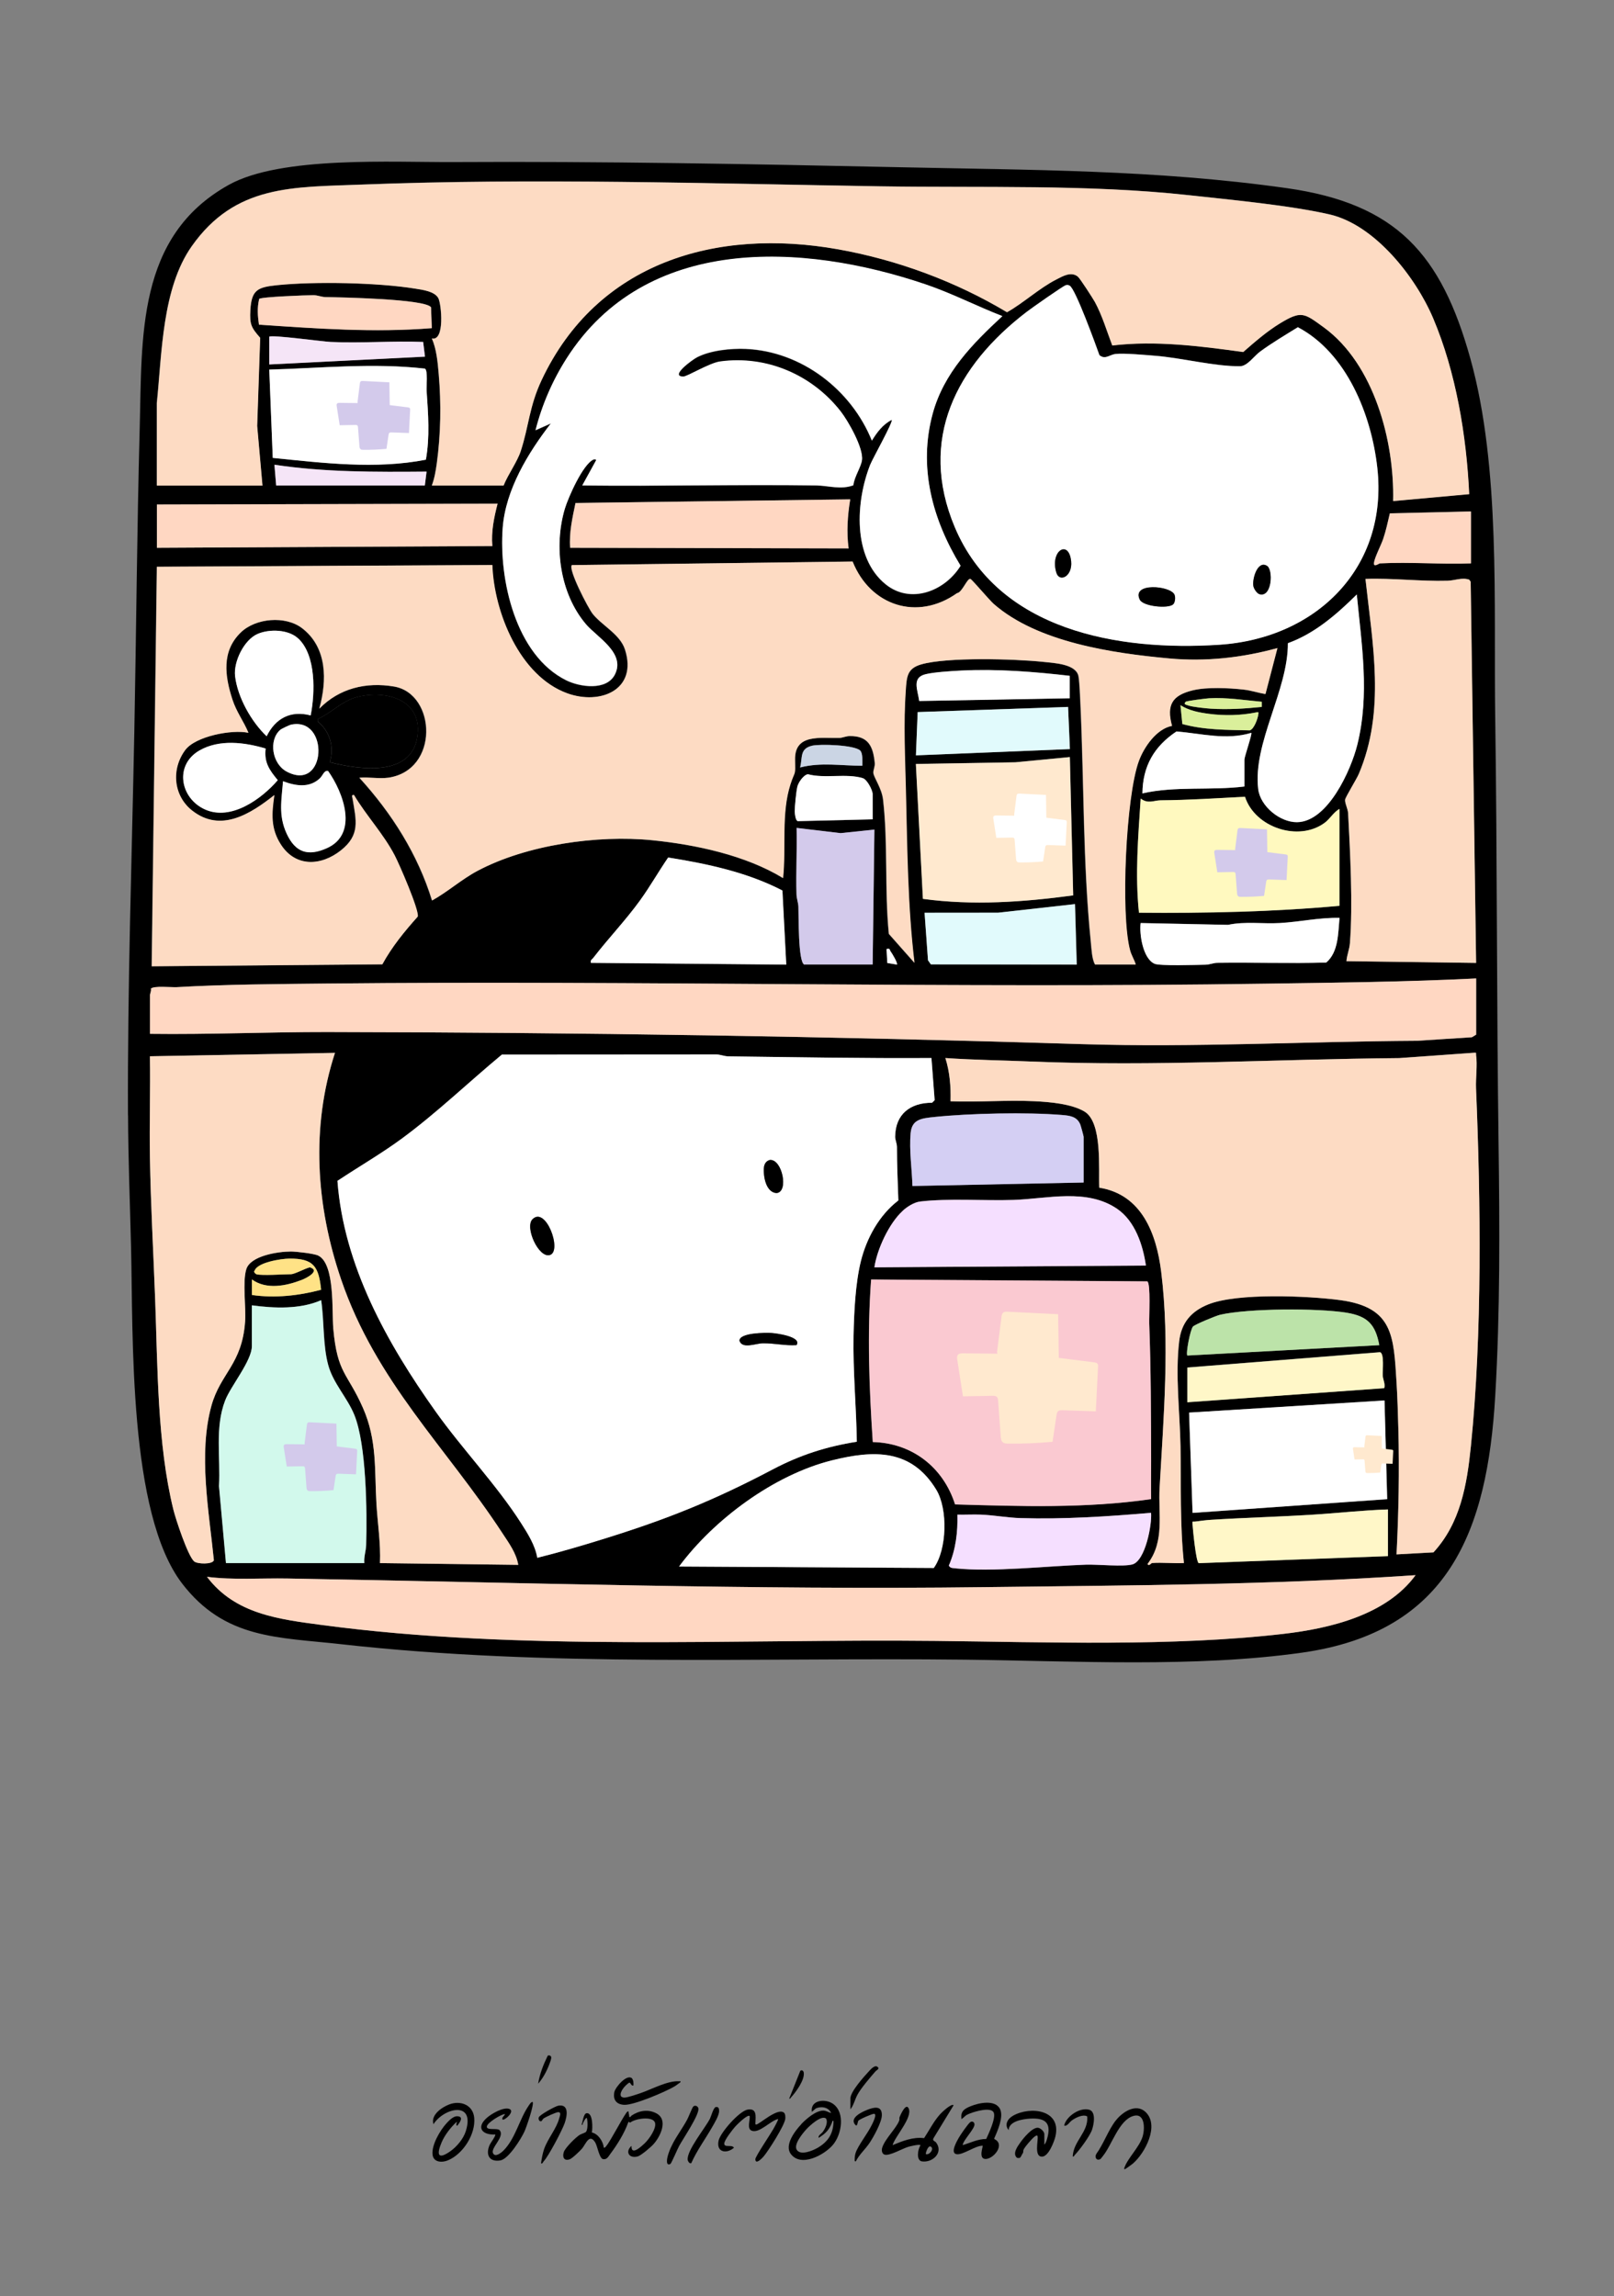 <?xml version="1.0" encoding="UTF-8"?>
<svg id="Layer_1" xmlns="http://www.w3.org/2000/svg" version="1.1" viewBox="0 0 231.67 329.56">
  <rect x="0" y="0" width="231.67" height="329.56" fill="#808080" stroke="none"/>
  <!-- Generator: Adobe Illustrator 29.8.2, SVG Export Plug-In . SVG Version: 2.1.1 Build 3)  -->
  <defs>
    <style>
      .st0 {
        fill: #fddbc3;
      }

      .st1 {
        fill: #daef9b;
      }

      .st2 {
        fill: #f5e5f7;
      }

      .st3 {
        fill: #f5dfff;
      }

      .st4 {
        fill: #d4cff3;
      }

      .st5 {
        fill: #cbd5e4;
      }

      .st6 {
        fill: #e1fafc;
      }

      .st7 {
        fill: #fff;
      }

      .st8 {
        fill: #ffd7c2;
      }

      .st9 {
        fill: #fff9bf;
      }

      .st10 {
        fill: #bce3a9;
      }

      .st11 {
        fill: #ffe9cf;
      }

      .st12 {
        fill: #ffe286;
      }

      .st13 {
        fill: #fff7c8;
      }

      .st14 {
        fill: #fac9d1;
      }

      .st15 {
        fill: #d2f9ec;
      }

      .st16 {
        fill: #d3caeb;
      }
    </style>
  </defs>
  <g>
    <path d="M18.37,160.09c-.08-18.36.55-36.69.91-55.05.28-14.5.38-28.94.77-43.42.36-13.26-.51-27.71,12.81-35.1,7.5-4.16,23.54-3.21,32.23-3.26,21.33-.12,42.69.28,64.01.74,18.85.41,36.82.35,55.57,3,15.78,2.23,22.21,9.46,26.39,24.49,4.35,15.62,3.32,35.22,3.56,51.55.29,20.34.2,40.74.48,61.09.16,12.06.23,24.17-.48,36.24-1.13,19.33-6.63,33.84-27.71,36.82-15.42,2.18-32.79,1.19-48.35,1.01-30-.34-59.74,1.12-89.61-2.22-9.09-1.02-16.66-.71-22.81-8.71-7.73-10.07-7.02-35.57-7.33-48.27-.15-6.26-.41-12.66-.43-18.93ZM21.52,151.6c.07,4.84-.09,9.69,0,14.53.11,6.74.5,13.61.75,20.35.36,9.67.3,20.77,2.61,30.16.34,1.39,2.07,6.64,2.98,7.45.45.4,2.64.46,2.84-.16-.7-7.02-2.26-15.26-.35-22.18,1.3-4.68,4.39-5.92,4.83-12.05.15-2.11-.39-5.71.17-7.53.6-1.97,4.64-2.55,6.41-2.55.75,0,3.33.29,3.91.58,2.45,1.19,1.95,8.05,2.17,10.49.58,6.49,2.02,6.3,4.26,11.38,2.04,4.64,1.65,8.86,1.93,13.71.16,2.84.63,5.7.51,8.56l19.85.25c-.29-1.72-1.35-3.12-2.28-4.55-8.07-12.34-18.15-21.74-23.15-36.42-3.6-10.56-4.36-21.8-.88-32.51l-26.56.49ZM211.88,140.43c-10.05.51-20.09.6-30.16.75-44.76.68-89.85-.47-134.76-.02-7.11.07-14.47.11-21.57.52-.77.04-3.37-.24-3.73.23.1.3-.12.69-.12.88v5.59c8.49.11,16.96-.27,25.45-.26,36.12.06,72.38.62,108.45,1.74,16,.5,31.87-.39,47.9-.48l7.93-.51.62-.37v-8.07ZM55.65,111.63c-1.25.17-2.8-.12-4.09,0,4.65,5.1,8.38,10.98,10.43,17.62,2.27-1.26,4.23-3.04,6.53-4.26,7.04-3.74,17.21-5.18,25.08-4.39,6.25.63,13.39,2.16,18.77,5.43.46-4.37-.29-9.27,1.06-13.46.68-2.12.71-1.02.66-3.54-.08-3.76,3.68-3.05,6.34-3.11.48-.01.97-.26,1.49-.27,2.71-.05,3.39,1.49,3.62,3.87.05.52-.26,1.08-.2,1.45.12.73,1.2,2.18,1.39,3.79.73,6.28.2,12.96.83,19.28l3.67,4.15c-.98-8.19-1.03-16.46-1.23-24.71-.11-4.74-.36-9.63-.02-14.4.14-1.97.19-3.14,2.23-3.72,3.72-1.07,13.45-.79,17.5-.36,1.57.17,4.79.29,5.08,2.12.15.97.22,2.87.27,3.95.52,11.17.35,22.87,1.48,34.02.11,1.05.15,2.56.62,3.35h5.83c-.22-.72-.61-1.28-.81-2.04-1.39-5.11-.6-22.14,1.26-27.17.75-2.02,2.55-4.64,4.76-5.04-.83-3.02.04-4.39,2.96-5.1,2.08-.5,5.18-.34,7.33-.11,1.06.12,2.08.46,3.12.64l1.72-6.6c-5.04,1.38-10.29,1.97-15.51,1.49-8.14-.75-18.89-2.32-25.2-7.81-.65-.57-3.12-3.51-3.35-3.6-.44-.18-1.18,1.96-1.93,2.04-5.7,4.04-12.46,1.81-14.99-4.54l-40.29.51c-.57.57,2.33,6.17,2.99,7,1.31,1.65,3.93,2.94,4.63,5.1,1.87,5.8-3.53,8.03-8.29,6.3-6.82-2.48-10.51-11.63-10.75-18.41l-48.15.25-.74,57.34,33.1-.28c1.38-2.53,3.18-4.71,5.08-6.85.24-.89-2.67-7.54-3.3-8.77-1.62-3.11-4.07-5.68-5.85-8.68-.41-.07-.23.3-.19.56.52,3.09,1.12,5.16-1.68,7.38-2.82,2.24-6.49,2.45-8.61-.81-1.51-2.33-1.33-4.48-.95-7.12-3.42,2.71-7.68,5.44-11.79,2.23-2.72-2.12-3.05-5.96-1-8.7,1.48-1.98,6.7-2.98,9.07-2.47-.7-1.68-1.72-2.98-2.3-4.77-1.11-3.39-1.58-6.93,1.19-9.62,2.15-2.09,6.43-2.45,8.81-.63,3.63,2.77,3.6,7.51,2.48,11.55,2.87-2.92,6.71-3.85,10.73-3.17,6.07,1.03,6.55,12.09-.93,13.1ZM22.52,72.41v6.21l48.15-.25c-.18-2.09.23-4.07.75-6.08l-48.9.12ZM22.52,69.68h15.14l-.76-8.56.43-12.65c-1.26-1.46-1.53-1.88-1.41-3.99.17-2.91,1.04-3.28,3.87-3.57,5.39-.55,14.46-.37,19.79.5,1.02.17,2.81.39,3.33,1.38.43.82.97,6.19-.94,5.78.67,1.46.85,3.45.99,5.09.37,4.27.3,8.64-.28,12.87-.15,1.05-.32,2.14-.71,3.14h10.3c.64-1.6,1.96-3.39,2.47-4.97,1.16-3.56,1.21-6.39,2.99-10.17,7.95-16.89,25.04-21.89,42.57-18.76,8.47,1.51,16.88,4.62,24.23,9.03,2.42-1.37,4.63-3.46,7.11-4.72.91-.46,2.11-1.19,3.07-.38.31.26,2.14,3.1,2.44,3.64,1.05,1.94,1.71,4.18,2.49,6.23,6.24-.73,12.6.08,18.79.94,1.65-1.44,3.43-3,5.31-4.13,3.04-1.84,3.42-1.48,6.26.59,7.22,5.27,10.16,16.35,9.95,24.93l10.92-.99c-.38-8.36-1.9-17.52-5.17-25.24-2.5-5.9-8.36-13.41-14.88-14.91-5.72-1.31-14.3-2.11-20.31-2.77-14.3-1.56-29.72-1.03-44.16-1.26-24.68-.4-49.75-1.21-74.43-.25-9.9.39-18.15-.03-24.41,8.85-4.27,6.06-4.27,15.38-5.02,22.53v11.8ZM38.13,107.44c-3.01-.9-6.64-1.36-9.49.27-3.67,2.1-2.78,6.92.85,8.5,3.71,1.61,8.05-1.52,10.38-4.23-1.18-1.43-1.98-2.52-1.74-4.53ZM203.19,226.07c-20.6,1.41-41.28,1.47-61.93,1.72-33.31.42-66.71-.66-100-1.24-3.85-.07-7.74.25-11.55-.24,4.05,5.36,10.33,6.09,16.54,6.92,28.61,3.81,59.15,1.97,88.06,2.28,16.08.17,33.96.84,49.89-1.01,6.73-.78,14.81-2.71,18.99-8.43ZM36.17,187.35v5.83c0,2.12-3.03,5.72-3.84,7.82-1.5,3.89-.65,8.21-.88,12.29l1,11.04h19.86c-.09-.89.23-1.71.26-2.59.14-4.81.04-14.41-1.7-18.68-1.02-2.5-3.05-4.53-3.75-7.17-.78-2.89-.56-6.32-1.01-9.29-3,1.33-6.73,1.17-9.92.74ZM42.78,91.61c-1.39-1.28-4.11-1.36-5.79-.63-1.96.85-3.49,4.01-3.24,6.06.36,3.04,2.33,6.54,4.53,8.63,1.27-2.59,3.46-3.74,6.32-2.99.63-3.2.8-8.66-1.81-11.07ZM36.79,182.88c.92.23,3.77,0,4.96,0,.58,0,2.07-.85,2.74-.99,1.51.48-.4,1.51-1.18,1.81-2.24.86-5.07,1.43-7.14-.07v2.23c3.29.49,6.72.1,9.93-.75-.34-3.3-1.05-4.52-4.58-4.47-1.16.01-4.6.54-4.97,1.75-.24.13.18.48.25.49ZM37.2,42.91c-.31,1.3-.21,2.38-.03,3.68,8.24.56,16.57,1.17,24.81.5l-.11-2.99c-.8-1.21-13.12-1.43-15.16-1.47-.59-.01-1.13-.27-1.72-.27-1.02,0-7.55.24-7.79.54ZM38.65,53.05l.5,12.66c7.24.74,14.79,1.67,21.98.26.58-3.27.33-6.56.11-9.83-.05-.69.2-2.94-.24-3.24-7.44-.85-14.91-.07-22.35.14ZM38.65,48.33v3.97l22.35-1.12-.26-2.11c-4.4-.17-8.89.21-13.29,0-1.16-.05-8.49-1.07-8.8-.75ZM40.21,104.76c-1.67,1.5-1.16,4.87.94,5.98,5.72,3.04,6.19-7.88.65-6.74-.25.05-1.41.6-1.59.76ZM39.64,69.68h21.34l.25-1.99c-7.3.06-14.63.1-21.84-.99l.25,2.98ZM40.64,112.13c-.2,2.67-.65,5,.53,7.54,1.24,2.67,3.03,3.28,5.74,2.08,4.6-2.04,2.4-8,.19-11.1-.6-.09-.71.65-1.23,1.12-1.52,1.36-3.45,1.03-5.21.37ZM45.6,103.2v.36c1.76,1.41,2.4,3.68,1.73,5.84,4.5,1.14,12.3,2.21,12.64-4.38.25-4.91-5.06-6-8.92-4.92-1.97.55-3.6,2.28-5.46,3.11ZM133.7,151.85c-9.74.06-19.44-.12-29.17-.24-.59,0-1.13-.26-1.72-.27l-30.78.02c-4.73,3.92-9.31,8.33-14.3,12.01-3,2.21-6.2,4.05-9.3,6.11.91,12.2,7.15,23.34,14.08,33.09,3.83,5.39,8.75,10.52,12.27,16.02.97,1.51,2.04,3.2,2.33,4.99,3.11-.77,6.27-1.7,9.36-2.66,9.22-2.85,15.98-5.57,24.46-10.04,3.89-2.05,7.68-3.27,12.05-3.96-.08-5.09-.57-10.15-.47-15.24.06-3.28.25-7.45,1.04-10.63.82-3.35,2.64-6.65,5.39-8.76-.09-2.56-.2-5.09-.2-7.66,0-.53-.26-1.01-.26-1.48.02-3.26,2.2-4.89,5.3-4.88l.37-.37-.46-6.05ZM79.1,60.75c-3.28,4.23-6.53,9.54-6.95,15.02-.57,7.43,1.85,18.3,9.13,21.9,1.97.97,5.77,1.52,6.97-.83,1.58-3.1-2.59-5.37-4.17-7.24-3.72-4.4-4.62-11.13-3.01-16.56.48-1.63,2.58-6.38,4.11-7.06.11-.05.41-.06.37.12l-1.98,3.6c11.21.13,22.43-.17,33.64,0,1.69.02,3.49.64,5.28-.03.09-1.13,1.1-2.6,1.23-3.61.23-1.72-1.98-5.61-3.07-7-4.09-5.22-10.6-8.06-17.29-7.15-1.55.21-4.72,2.18-5.29,2.17-2.03-.03,1.37-2.47,1.96-2.77,1.93-1,4.84-1.3,7-1.21,8.01.34,15.16,5.85,18.11,13.17.73-1.19,1.57-2.33,2.85-2.98.23.29-2.74,5.55-3.1,6.46-2.06,5.22-2.57,13.25,2.22,17.13,3.6,2.92,8.52.98,10.76-2.65-4.05-6.65-6.1-14.15-3.99-21.87,1.59-5.81,5.71-10,9.99-13.96-3.69-1.43-7.21-3.26-10.98-4.54-17.78-6.04-40.25-7.13-51.57,10.61-2.02,3.16-3.54,6.67-4.46,10.31l2.23-.99ZM82.6,72.19c-.44,2.12-.93,4.25-.77,6.43l39.97.09c-.31-2.34-.15-4.7.23-7.04l-39.44.52ZM112.31,127.82c-5.08-2.64-10.78-3.84-16.41-4.74-1.38,2.02-2.6,4.17-4.04,6.16-2.06,2.85-4.54,5.44-6.68,8.21-.19.25-.48.32-.37.75l28.04.25-.55-10.62ZM97.47,224.83l36.57.21c1.91-2.66,2.03-8.46.37-11.21-3.57-5.9-8.95-5.75-15.05-4.22-8.27,2.08-16.87,8.45-21.88,15.22ZM125.26,117.59v-3.6c0-.56-.78-2.11-1.42-2.3-2.33-.72-5.46.09-7.87-.56-.63.08-1.36,1.17-1.51,1.74-.17.66-.39,2.88-.39,3.61,0,.3.11,1.3.44,1.38l10.75-.26ZM115.46,138.44h9.8l.25-19.36-4.85.51-6.32-.75c.08,3.18-.11,6.39-.01,9.57.02.59.24,1.13.27,1.72.05,1.17-.06,8.03.86,8.33ZM123.47,107.72c-.8-.81-5.75-.97-6.91-.7-1.81.43-1.34,1.69-1.72,3.12,3.02-.77,5.88-.23,8.93-.25-.02-.58.11-1.76-.31-2.18ZM125.03,183.64c-.57,7.73-.28,15.58.24,23.32,5.66.14,10.13,3.63,11.81,8.95,9.42.27,18.82.59,28.14-.76-.02-1.86.01-3.73,0-5.6-.02-6.47-.02-13.08-.27-19.59-.04-.94.22-5.75-.27-6.06l-39.66-.27ZM129.57,173.78c-1.96,1.8-3.68,5.51-4.06,8.1l38.97-.25c-.42-2.97-1.56-6.4-4.14-8.15-4.35-2.96-9.98-1.44-14.84-1.27-4.12.14-9.46-.25-13.42.23-.87.1-1.88.75-2.51,1.33ZM127.25,136.21l.11,2,1.38.23c.18-.16-.73-1.67-.92-1.92-.16-.21,0-.45-.57-.31ZM155.54,169.72v-6.58c0-.09-.4-1.57-.48-1.76-.47-1.14-1.49-1.26-2.62-1.36-5.05-.42-13.28-.24-18.34.29-1.82.19-3.21.31-3.39,2.32-.23,2.49.19,5.1.26,7.58l24.57-.5ZM131.47,109.65l1.01,19.35c7.17.98,14.43.47,21.57-.5l-.48-19.85-7.81.75-14.28.24ZM131.72,102.2l-.25,6.21,22.1-.9-.26-6.05-21.59.74ZM153.55,96.99c-5.12-.59-10.34-1.01-15.52-.76-1.36.07-3.93.22-5.18.53-2.01.49-1.12,2.22-.91,3.84l21.61-.39v-3.23ZM132.71,131l.5,6.83.41.58,20.94.04-.25-8.69-11.04,1.24h-10.55ZM157.83,51c-.5-1.42-3.45-9.56-4.28-10.01-.21-.11-.33-.13-.56-.07-.39.1-4.94,3.31-5.62,3.83-10.09,7.73-15.61,18.28-10.32,30.88,6.25,14.87,23.47,17.85,37.98,16.89,13.92-.91,24.28-11.07,22.67-25.42-.85-7.58-4.4-16.46-11.4-20.15-1.81,1.12-3.71,2.24-5.42,3.5-.88.65-1.82,2.09-2.88,2.1-3.64.04-8.38-1.2-12.16-1.5-1.39-.11-4.48-.4-5.71-.26-.86.1-1.46.85-2.29.19ZM165.34,224.33c1.5-.11,3.08.08,4.59,0-.58-5.6-.39-11.12-.49-16.77-.09-4.87-.77-10.18-.19-15.06.31-2.64,1.7-4.29,4.15-5.28,4.16-1.69,14.39-1.24,18.98-.62,7.61,1.03,7.65,5.15,8.07,11.79.14,2.18.2,4.51.26,6.69.16,5.98.04,12.06-.26,18.01l5.3-.29c3.88-4.21,4.81-9.71,5.37-15.23,1.64-16.09,1.42-35.17.74-51.37-.06-1.46.21-3.37.01-4.73-.05-.36.15-.4-.37-.37l-10.66.76c-17.82.15-35.09,1.23-52.87.49-4.09-.17-8.2-.21-12.28-.5.63,1.99.8,4.11.74,6.21,3.99.15,8.06-.2,12.05-.01,2.15.1,5.34.37,7.19,1.49,2.59,1.57,1.99,8.25,2.11,10.92,6.11.97,8.22,6.62,8.89,12.08,1.26,10.15.35,20.85-.23,30.99-.21,3.76.78,7.69-1.73,10.93.17.4.55-.12.62-.13ZM137.42,217.38c.08,2.48-.23,5.05-1.23,7.33.22.36.48.34.85.38,5.42.58,13.24-.33,18.86-.52,1.64-.06,5.38.33,6.66-.04,1.83-.54,2.81-5.71,2.66-7.4-6.2.52-12.5.94-18.75.76-1.78-.05-3.92-.44-5.7-.5-1.11-.04-2.24.02-3.35,0ZM192.27,130v-13.9c-.84.47-1.36,1.43-2.11,1.99-3.77,2.79-10.04.67-11.45-3.73-4.03.21-8.08.48-12.12.51-.96,0-1.79.56-2.85-.25-.36,5.45-.82,10.93-.25,16.38,9.62.08,19.22-.11,28.79-.99ZM163.73,132.48c-.2,1.61.33,5.08,1.99,5.83.74.34,6.07.16,7.33.14.59-.01,1.13-.26,1.72-.27,5.2-.07,10.4.11,15.6-.04,1.78-1.51,1.7-4.24,1.91-6.41-2.86-.07-5.72.58-8.57.74-2.47.14-4.99-.26-7.43.26l-12.54-.26ZM178.62,112.88v-3.85c0-.42,1.15-3.7.99-3.85-3.61,1.08-7.11.1-10.74-.2-3.22,2.14-4.85,4.98-4.89,8.89,4.69-1.08,9.84-.39,14.64-.99ZM169.44,101.21l.27,2.71c3.15.87,6.43.84,9.68.91.61-.17,1.13-1.64,1.22-2.25.06-.42.05-.39-.32-.32-2.21.44-4.51.49-6.75.2-1.44-.19-2.85-.45-4.1-1.24ZM170.19,100.72c-.37.39.08.42.34.52.61.23,2.51.42,3.26.47,2.43.15,4.92,0,7.32-.25v-.74c-2.52-.23-5.02-.64-7.57-.5-.47.03-3.24.37-3.35.5ZM170.43,196.28v4.96l28.26-2.02c.19-.62-.19-1.23-.22-1.84-.03-.69.25-3.16-.39-3.32l-27.65,2.2ZM171.24,190.39c-.39.41-1.06,3.9-.81,4.16l27.55-1.49c-.55-2.99-1.7-4.15-4.66-4.65-4.11-.68-14.16-.64-18.19.29-.58.13-3.59,1.37-3.89,1.69ZM170.68,202.74l.5,14.4,27.94-1.97-.39-14.17-28.05,1.74ZM199.22,223.34v-6.7c-3.6.12-7.2.53-10.79.75-4.87.3-9.78.43-14.65.74-.62.04-1.62.16-2.24.25-.36.05-.41-.15-.37.37.05.75.5,5.49.9,5.6l27.15-1.01ZM184.86,92.31c.04,6.77-5.06,14.34-4.26,20.95.3,2.46,3.11,4.76,5.55,4.75,4.44-.02,7.78-7.48,8.68-11.13,1.78-7.21.62-14.32-.08-21.55-2.88,2.84-6.03,5.6-9.89,6.99ZM195.99,83.09c1.03,9.42,2.9,18.89-.95,27.97-.32.76-1.92,3.34-1.97,3.71-.06.49.4,1.32.43,1.96.29,5.72.69,12.97.26,18.62-.07.92-.44,1.7-.5,2.6l18.61.25-.78-54.7-.2-.3c-1.03-.36-2.07.12-3.11.15-3.95.11-7.86-.4-11.8-.26ZM198.1,80.85c4.28-.22,8.73.16,13.03,0v-7.45l-11.64.27c-.28,1.21-.55,2.47-.95,3.65-.32.94-1.19,2.57-1.32,3.4s.71.13.87.12Z"/>
    <path class="st0" d="M55.65,111.63c7.49-1,7-12.07.93-13.1-4.03-.68-7.87.25-10.73,3.17,1.12-4.04,1.15-8.78-2.48-11.55-2.39-1.82-6.67-1.46-8.81.63-2.77,2.69-2.29,6.23-1.19,9.62.58,1.79,1.6,3.09,2.3,4.77-2.36-.51-7.59.49-9.07,2.47-2.04,2.74-1.72,6.57,1,8.7,4.1,3.21,8.36.47,11.79-2.23-.38,2.64-.56,4.8.95,7.12,2.12,3.27,5.79,3.05,8.61.81,2.8-2.22,2.19-4.29,1.68-7.38-.04-.25-.23-.62.19-.56,1.78,2.99,4.23,5.57,5.85,8.68.64,1.22,3.54,7.88,3.3,8.77-1.91,2.14-3.7,4.32-5.08,6.85l-33.1.28.74-57.34,48.15-.25c.24,6.79,3.93,15.94,10.75,18.41,4.76,1.73,10.16-.51,8.29-6.3-.7-2.17-3.33-3.46-4.63-5.1-.66-.83-3.56-6.43-2.99-7l40.29-.51c2.53,6.35,9.29,8.58,14.99,4.54.74-.08,1.48-2.22,1.93-2.04.23.09,2.7,3.03,3.35,3.6,6.3,5.5,17.06,7.07,25.2,7.81,5.22.48,10.46-.1,15.51-1.49l-1.72,6.6c-1.04-.17-2.05-.52-3.12-.64-2.15-.24-5.25-.4-7.33.11-2.92.71-3.79,2.08-2.96,5.1-2.21.41-4.02,3.02-4.76,5.04-1.87,5.04-2.65,22.07-1.26,27.17.21.77.6,1.32.81,2.04h-5.83c-.47-.79-.51-2.31-.62-3.35-1.13-11.15-.96-22.84-1.48-34.02-.05-1.08-.12-2.98-.27-3.95-.28-1.83-3.5-1.95-5.08-2.12-4.05-.43-13.78-.71-17.5.36-2.04.59-2.09,1.75-2.23,3.72-.34,4.77-.09,9.66.02,14.4.2,8.25.25,16.52,1.23,24.71l-3.67-4.15c-.63-6.32-.1-13-.83-19.28-.19-1.61-1.27-3.06-1.39-3.79-.06-.37.25-.93.2-1.45-.23-2.38-.91-3.91-3.62-3.87-.52,0-1.01.25-1.49.27-2.66.06-6.42-.65-6.34,3.11.05,2.51.03,1.42-.66,3.54-1.35,4.19-.6,9.09-1.06,13.46-5.37-3.27-12.52-4.8-18.77-5.43-7.86-.79-18.03.65-25.08,4.39-2.3,1.22-4.26,3-6.53,4.26-2.04-6.64-5.78-12.52-10.43-17.62,1.29-.12,2.84.17,4.09,0Z"/>
    <path class="st7" d="M133.7,151.85l.46,6.05-.37.37c-3.1-.01-5.27,1.61-5.3,4.88,0,.47.26.95.26,1.48,0,2.57.11,5.1.2,7.66-2.75,2.11-4.56,5.41-5.39,8.76-.78,3.18-.97,7.35-1.04,10.63-.1,5.09.39,10.15.47,15.24-4.36.69-8.15,1.91-12.05,3.96-8.48,4.47-15.24,7.19-24.46,10.04-3.09.96-6.25,1.89-9.36,2.66-.29-1.79-1.37-3.48-2.33-4.99-3.52-5.5-8.44-10.63-12.27-16.02-6.93-9.75-13.18-20.89-14.08-33.09,3.1-2.06,6.3-3.9,9.3-6.11,4.99-3.68,9.57-8.09,14.3-12.01l30.78-.02c.59,0,1.13.26,1.72.27,9.73.12,19.43.3,29.17.24ZM76.43,174.99c-1.14,1.15.9,5.64,2.51,5.13,1.79-.57-.58-7.07-2.51-5.13ZM114.34,193.05c.78-1.22-3-1.7-3.6-1.73-.85-.05-4.59-.05-4.6,1.11.4,1.24,2.33.38,3.35.37,1.71-.02,3.21.37,4.85.26ZM109.69,168.79c.12.99.63,2.38,1.78,2.44,1.77-.15.81-4.91-.97-4.75-1.01.28-.92,1.43-.81,2.31Z"/>
    <path class="st0" d="M22.52,69.68v-11.8c.74-7.15.74-16.48,5.01-22.53,6.26-8.88,14.51-8.46,24.41-8.85,24.68-.96,49.76-.15,74.43.25,14.44.23,29.85-.3,44.16,1.26,6.02.66,14.59,1.46,20.31,2.77,6.52,1.49,12.38,9,14.88,14.91,3.27,7.72,4.79,16.88,5.17,25.24l-10.92.99c.21-8.58-2.73-19.66-9.95-24.93-2.84-2.07-3.22-2.43-6.26-.59-1.88,1.14-3.66,2.69-5.31,4.13-6.2-.86-12.55-1.67-18.79-.94-.78-2.05-1.44-4.29-2.49-6.23-.3-.54-2.13-3.38-2.44-3.64-.97-.8-2.17-.08-3.07.38-2.48,1.26-4.69,3.35-7.11,4.72-7.35-4.41-15.76-7.52-24.23-9.03-17.53-3.13-34.61,1.87-42.57,18.76-1.78,3.78-1.83,6.61-2.99,10.17-.51,1.58-1.84,3.37-2.47,4.97h-10.3c.38-1,.56-2.09.71-3.14.58-4.23.65-8.6.28-12.87-.14-1.64-.32-3.63-.99-5.09,1.91.41,1.37-4.96.94-5.78-.52-1-2.31-1.22-3.33-1.38-5.34-.87-14.4-1.05-19.79-.5-2.83.29-3.7.66-3.87,3.57-.12,2.11.14,2.53,1.41,3.99l-.43,12.65.76,8.56h-15.14Z"/>
    <path class="st0" d="M165.34,224.33c-.06,0-.45.52-.62.13,2.5-3.25,1.51-7.17,1.73-10.93.57-10.14,1.48-20.84.23-30.99-.68-5.46-2.78-11.11-8.89-12.08-.12-2.67.47-9.35-2.11-10.92-1.85-1.12-5.05-1.39-7.19-1.49-3.99-.19-8.06.16-12.05.01.06-2.09-.11-4.22-.74-6.21,4.09.28,8.19.33,12.28.5,17.79.74,35.05-.34,52.87-.49l10.66-.76c.52-.03.32,0,.37.37.2,1.37-.07,3.27-.01,4.73.68,16.21.9,35.28-.74,51.37-.56,5.52-1.49,11.01-5.37,15.23l-5.3.29c.3-5.95.42-12.03.26-18.01-.06-2.18-.13-4.5-.26-6.69-.42-6.64-.46-10.76-8.07-11.79-4.59-.62-14.82-1.07-18.98.62-2.45.99-3.84,2.64-4.15,5.28-.58,4.88.1,10.19.19,15.06.1,5.64-.1,11.17.49,16.77-1.51.08-3.09-.11-4.59,0Z"/>
    <path class="st7" d="M157.83,51c.83.65,1.43-.09,2.29-.19,1.23-.14,4.32.15,5.71.26,3.78.3,8.52,1.54,12.16,1.5,1.05-.01,2-1.46,2.88-2.1,1.71-1.26,3.61-2.38,5.42-3.5,7,3.69,10.55,12.56,11.4,20.15,1.61,14.35-8.74,24.51-22.67,25.42-14.51.95-31.73-2.02-37.98-16.89-5.29-12.6.23-23.15,10.32-30.88.68-.52,5.23-3.73,5.62-3.83.23-.06.35-.04.56.07.83.45,3.77,8.59,4.28,10.01ZM151.62,82.17c.44,1.49,2.35.56,2.13-1.61-.32-3.19-3.06-1.54-2.13,1.61ZM168.38,86.75c.31-.27.38-1.04.2-1.43-.61-1.27-6.19-1.76-4.97.74.47.97,4.04,1.32,4.78.68ZM179.91,84.14c.07.37.5,1.04.88,1.14,1.8.51,1.98-3.52,1.07-4.07-1.36-.83-2.15,1.91-1.95,2.93Z"/>
    <path class="st7" d="M79.1,60.75l-2.23.99c.92-3.64,2.44-7.14,4.46-10.31,11.32-17.74,33.78-16.65,51.57-10.61,3.76,1.28,7.28,3.11,10.98,4.54-4.29,3.96-8.4,8.15-9.99,13.96-2.11,7.72-.06,15.22,3.99,21.87-2.24,3.63-7.16,5.57-10.76,2.65-4.79-3.88-4.28-11.9-2.22-17.13.36-.91,3.32-6.17,3.1-6.46-1.28.65-2.12,1.79-2.85,2.98-2.95-7.31-10.1-12.82-18.11-13.17-2.16-.09-5.07.21-7,1.21-.59.3-3.99,2.74-1.96,2.77.57,0,3.74-1.96,5.29-2.17,6.69-.91,13.2,1.93,17.29,7.15,1.09,1.39,3.3,5.28,3.07,7-.13,1.01-1.15,2.48-1.23,3.61-1.79.68-3.59.06-5.28.03-11.21-.16-22.43.14-33.64,0l1.98-3.6c.04-.18-.26-.17-.37-.12-1.53.69-3.62,5.44-4.11,7.06-1.62,5.43-.71,12.16,3.01,16.56,1.58,1.88,5.75,4.14,4.17,7.24-1.2,2.35-5,1.8-6.97.83-7.28-3.59-9.69-14.47-9.13-21.9.42-5.48,3.67-10.79,6.95-15.02Z"/>
    <path class="st0" d="M21.52,151.6l26.56-.49c-3.48,10.7-2.72,21.95.88,32.51,5,14.68,15.08,24.08,23.15,36.42.93,1.42,1.98,2.83,2.28,4.55l-19.85-.25c.12-2.86-.34-5.71-.51-8.56-.28-4.85.11-9.07-1.93-13.71-2.24-5.08-3.68-4.89-4.26-11.38-.22-2.44.28-9.3-2.17-10.49-.59-.29-3.17-.58-3.91-.58-1.78,0-5.81.58-6.41,2.55-.56,1.82-.02,5.42-.17,7.53-.44,6.13-3.53,7.37-4.83,12.05-1.91,6.92-.35,15.16.35,22.18-.19.63-2.39.56-2.84.16-.91-.81-2.64-6.06-2.98-7.45-2.31-9.39-2.25-20.49-2.61-30.16-.25-6.74-.64-13.61-.75-20.35-.08-4.84.08-9.69,0-14.53Z"/>
    <path class="st8" d="M211.88,140.43v8.07l-.62.37-7.93.51c-16.03.09-31.9.97-47.9.48-36.08-1.12-72.34-1.68-108.45-1.74-8.49-.01-16.96.37-25.45.26v-5.59c0-.19.22-.58.12-.88.37-.47,2.96-.18,3.73-.23,7.1-.41,14.46-.44,21.57-.52,44.91-.45,90.01.7,134.76.02,10.08-.15,20.11-.25,30.16-.75Z"/>
    <path class="st8" d="M203.19,226.07c-4.18,5.72-12.25,7.65-18.99,8.43-15.93,1.84-33.81,1.18-49.89,1.01-28.91-.31-59.45,1.53-88.06-2.28-6.2-.83-12.49-1.55-16.54-6.92,3.81.48,7.7.17,11.55.24,33.29.58,66.69,1.66,100,1.24,20.65-.26,41.33-.31,61.93-1.72Z"/>
    <path class="st14" d="M125.03,183.64l39.66.27c.5.31.24,5.12.27,6.06.25,6.51.25,13.12.27,19.59,0,1.87-.03,3.73,0,5.6-9.33,1.35-18.73,1.03-28.14.76-1.69-5.32-6.16-8.82-11.81-8.95-.52-7.74-.81-15.59-.24-23.32Z"/>
    <path class="st0" d="M195.99,83.09c3.94-.14,7.86.37,11.8.26,1.04-.03,2.07-.51,3.11-.15l.2.3.78,54.7-18.61-.25c.07-.9.43-1.68.5-2.6.43-5.65.04-12.91-.26-18.62-.03-.64-.49-1.47-.43-1.96.04-.37,1.65-2.95,1.97-3.71,3.84-9.08,1.97-18.55.95-27.97Z"/>
    <path class="st15" d="M36.17,187.35c3.19.43,6.93.58,9.92-.74.45,2.98.23,6.41,1.01,9.29.71,2.63,2.73,4.67,3.75,7.17,1.74,4.27,1.84,13.87,1.7,18.68-.03.88-.35,1.7-.26,2.59h-19.86s-1-11.04-1-11.04c.24-4.09-.62-8.4.88-12.29.81-2.1,3.84-5.7,3.84-7.82v-5.83Z"/>
    <path class="st7" d="M97.47,224.83c5.02-6.77,13.61-13.14,21.88-15.22,6.1-1.53,11.48-1.68,15.05,4.22,1.66,2.75,1.54,8.55-.37,11.21l-36.57-.21Z"/>
    <path class="st11" d="M131.47,109.65l14.28-.24,7.81-.75.48,19.85c-7.13.96-14.39,1.48-21.57.5l-1.01-19.35Z"/>
    <path class="st9" d="M192.27,130c-9.57.88-19.17,1.07-28.79.99-.57-5.45-.11-10.93.25-16.38,1.06.81,1.89.26,2.85.25,4.04-.03,8.09-.3,12.12-.51,1.41,4.4,7.69,6.52,11.45,3.73.75-.56,1.27-1.51,2.11-1.99v13.9Z"/>
    <polygon class="st7" points="170.68 202.74 198.73 201 199.11 215.16 171.18 217.13 170.68 202.74"/>
    <path class="st3" d="M129.57,173.78c.63-.58,1.64-1.23,2.51-1.33,3.96-.48,9.3-.09,13.42-.23,4.86-.17,10.49-1.69,14.84,1.27,2.57,1.75,3.71,5.18,4.14,8.15l-38.97.25c.38-2.6,2.1-6.31,4.06-8.1Z"/>
    <path class="st7" d="M184.86,92.31c3.86-1.39,7.01-4.14,9.89-6.99.7,7.23,1.87,14.34.08,21.55-.9,3.64-4.25,11.1-8.68,11.13-2.44.01-5.25-2.28-5.55-4.75-.8-6.6,4.3-14.18,4.26-20.95Z"/>
    <path class="st7" d="M38.65,53.05c7.44-.21,14.92-.99,22.35-.14.44.3.19,2.55.24,3.24.22,3.27.48,6.55-.11,9.83-7.2,1.41-14.74.47-21.98-.26l-.5-12.66Z"/>
    <path class="st7" d="M112.31,127.82l.55,10.62-28.04-.25c-.11-.43.18-.5.37-.75,2.14-2.78,4.62-5.36,6.68-8.21,1.44-1.99,2.65-4.14,4.04-6.16,5.63.9,11.32,2.11,16.41,4.74Z"/>
    <path class="st8" d="M22.52,72.41l48.9-.12c-.51,2.01-.93,3.99-.75,6.08l-48.15.25v-6.21Z"/>
    <path class="st8" d="M82.6,72.19l39.44-.52c-.38,2.34-.55,4.7-.23,7.04l-39.97-.09c-.16-2.18.33-4.31.77-6.43Z"/>
    <path class="st4" d="M155.54,169.72l-24.57.5c-.07-2.49-.48-5.09-.26-7.58.18-2,1.57-2.13,3.39-2.32,5.07-.53,13.3-.71,18.34-.29,1.12.09,2.14.21,2.62,1.36.08.19.48,1.67.48,1.76v6.58Z"/>
    <path class="st16" d="M115.46,138.44c-.92-.3-.81-7.15-.86-8.33-.03-.59-.25-1.13-.27-1.72-.1-3.18.09-6.39.01-9.57l6.32.75,4.85-.51-.25,19.36h-9.8Z"/>
    <path class="st3" d="M137.42,217.38c1.11.03,2.23-.04,3.35,0,1.78.07,3.92.45,5.7.5,6.25.19,12.55-.23,18.75-.76.15,1.69-.82,6.86-2.66,7.4-1.28.37-5.02-.01-6.66.04-5.63.19-13.44,1.1-18.86.52-.37-.04-.62-.02-.85-.38,1-2.28,1.3-4.85,1.23-7.33Z"/>
    <path class="st13" d="M199.22,223.34l-27.15,1.01c-.4-.11-.85-4.86-.9-5.6-.03-.52,0-.32.37-.37.62-.09,1.62-.21,2.24-.25,4.87-.31,9.78-.43,14.65-.74,3.59-.22,7.19-.64,10.79-.75v6.7Z"/>
    <polygon class="st6" points="132.71 131 143.25 130.99 154.3 129.76 154.55 138.44 133.61 138.41 133.2 137.82 132.71 131"/>
    <path class="st7" d="M163.73,132.48l12.54.26c2.44-.52,4.96-.12,7.43-.26,2.84-.16,5.71-.81,8.57-.74-.21,2.17-.13,4.9-1.91,6.41-5.2.15-10.4-.03-15.6.04-.59,0-1.13.26-1.72.27-1.26.02-6.58.2-7.33-.14-1.66-.75-2.19-4.22-1.99-5.83Z"/>
    <path class="st13" d="M170.43,196.28l27.65-2.2c.65.15.36,2.62.39,3.32.03.61.4,1.22.22,1.84l-28.26,2.02v-4.96Z"/>
    <path class="st10" d="M171.24,190.39c.3-.31,3.31-1.55,3.89-1.69,4.03-.93,14.08-.97,18.19-.29,2.96.49,4.11,1.66,4.66,4.65l-27.55,1.49c-.25-.25.42-3.75.81-4.16Z"/>
    <polygon class="st6" points="131.72 102.2 153.31 101.46 153.57 107.51 131.47 108.41 131.72 102.2"/>
    <path class="st7" d="M42.78,91.61c2.62,2.41,2.45,7.87,1.81,11.07-2.86-.76-5.05.4-6.32,2.99-2.2-2.09-4.17-5.58-4.53-8.63-.24-2.06,1.28-5.22,3.24-6.06,1.68-.73,4.4-.65,5.79.63Z"/>
    <path d="M45.6,103.2c1.86-.83,3.49-2.56,5.46-3.11,3.85-1.08,9.17.02,8.92,4.92-.34,6.59-8.14,5.52-12.64,4.38.67-2.16.02-4.43-1.73-5.84v-.36Z"/>
    <path class="st8" d="M37.2,42.91c.25-.3,6.77-.54,7.79-.54.59,0,1.13.26,1.72.27,2.04.04,14.36.26,15.16,1.47l.11,2.99c-8.25.67-16.57.06-24.81-.5-.18-1.31-.27-2.38.03-3.68Z"/>
    <path class="st7" d="M178.62,112.88c-4.8.6-9.95-.09-14.64.99.04-3.91,1.68-6.75,4.89-8.89,3.63.3,7.13,1.29,10.74.2.15.15-.99,3.42-.99,3.85v3.85Z"/>
    <path class="st7" d="M38.13,107.44c-.24,2.01.56,3.1,1.74,4.53-2.34,2.71-6.67,5.84-10.38,4.23-3.63-1.57-4.52-6.4-.85-8.5,2.85-1.63,6.47-1.17,9.49-.27Z"/>
    <path class="st8" d="M198.1,80.85c-.16,0-1,.69-.87-.12s1-2.46,1.32-3.4c.4-1.18.66-2.44.95-3.65l11.64-.27v7.45c-4.3.16-8.75-.22-13.03,0Z"/>
    <path class="st7" d="M153.55,96.99v3.23s-21.61.39-21.61.39c-.22-1.62-1.1-3.35.91-3.84,1.25-.31,3.82-.46,5.18-.53,5.17-.25,10.4.17,15.52.76Z"/>
    <path class="st7" d="M40.64,112.13c1.77.66,3.7.99,5.21-.37.52-.47.63-1.21,1.23-1.12,2.21,3.11,4.42,9.06-.19,11.1-2.7,1.2-4.5.6-5.74-2.08s-.73-4.87-.53-7.54Z"/>
    <path class="st7" d="M125.26,117.59l-10.75.26c-.32-.07-.43-1.07-.44-1.38,0-.73.22-2.95.39-3.61.15-.57.88-1.66,1.51-1.74,2.42.65,5.54-.16,7.87.56.64.2,1.42,1.75,1.42,2.3v3.6Z"/>
    <path class="st2" d="M38.65,48.33c.31-.31,7.64.7,8.8.75,4.4.2,8.88-.17,13.29,0l.26,2.11-22.35,1.12v-3.97Z"/>
    <path class="st2" d="M39.64,69.68l-.25-2.98c7.21,1.09,14.54,1.05,21.84.99l-.25,1.99h-21.34Z"/>
    <path class="st7" d="M40.21,104.76c.18-.16,1.34-.71,1.59-.76,5.54-1.13,5.07,9.78-.65,6.74-2.1-1.12-2.62-4.49-.94-5.98Z"/>
    <path class="st12" d="M36.79,182.88c-.06-.02-.49-.37-.25-.49.37-1.21,3.81-1.74,4.97-1.75,3.53-.04,4.24,1.17,4.58,4.47-3.2.85-6.63,1.23-9.93.75v-2.23c2.07,1.51,4.9.94,7.14.07.78-.3,2.69-1.33,1.18-1.81-.68.14-2.17.99-2.74.99-1.19,0-4.04.23-4.96,0Z"/>
    <path class="st1" d="M169.44,101.21c1.24.78,2.65,1.05,4.1,1.24,2.24.29,4.54.24,6.75-.2.37-.07.38-.1.32.32-.09.61-.61,2.08-1.22,2.25-3.24-.07-6.53-.04-9.68-.91l-.27-2.71Z"/>
    <path class="st5" d="M123.47,107.72c.42.42.29,1.59.31,2.18-3.05.01-5.91-.53-8.93.25.37-1.43-.09-2.69,1.72-3.12,1.16-.27,6.1-.11,6.91.7Z"/>
    <path class="st1" d="M170.19,100.72c.12-.12,2.88-.47,3.35-.5,2.55-.14,5.05.27,7.57.5v.74c-2.4.25-4.89.4-7.32.25-.75-.05-2.64-.24-3.26-.47-.26-.1-.71-.13-.34-.52Z"/>
    <path class="st7" d="M127.25,136.21c.57-.14.41.11.57.31.19.25,1.1,1.76.92,1.92l-1.38-.23-.11-2Z"/>
    <path d="M76.43,174.99c1.93-1.94,4.29,4.56,2.51,5.13-1.61.51-3.65-3.98-2.51-5.13Z"/>
    <path d="M114.34,193.05c-1.64.11-3.14-.28-4.85-.26-1.02.01-2.95.87-3.35-.37,0-1.16,3.75-1.16,4.6-1.11.6.04,4.38.51,3.6,1.73Z"/>
    <path d="M109.69,168.79c-.11-.88-.2-2.03.81-2.31,1.78-.16,2.75,4.6.97,4.75-1.16-.05-1.66-1.44-1.78-2.44Z"/>
    <path d="M168.38,86.75c-.74.64-4.3.29-4.78-.68-1.22-2.51,4.37-2.02,4.97-.74.18.38.11,1.16-.2,1.43Z"/>
    <path d="M179.91,84.14c-.2-1.02.59-3.76,1.95-2.93.91.55.72,4.58-1.07,4.07-.38-.11-.8-.77-.88-1.14Z"/>
    <path d="M151.62,82.17c-.93-3.15,1.8-4.8,2.13-1.61.22,2.17-1.69,3.1-2.13,1.61Z"/>
  </g>
  <path class="st11" d="M143.11,194.06l.64-5.06c.03-.22.07-.46.23-.6.17-.15.43-.15.66-.14,2.41.12,4.82.24,7.24.36.03,2.09.07,4.18.1,6.27,1.68.21,3.35.42,5.03.63.19.02.39.06.51.2.11.13.1.32.09.49-.11,2.12-.21,4.23-.32,6.35-1.61-.05-3.21-.11-4.82-.16-.19,0-.41,0-.56.11-.18.13-.22.38-.26.6-.19,1.27-.38,2.55-.57,3.82-2.12.2-4.25.29-6.38.26-.27,0-.55-.02-.76-.19-.24-.2-.28-.55-.3-.86-.12-1.7-.25-3.39-.37-5.09-.01-.2-.04-.42-.18-.56-.16-.16-.41-.16-.64-.16-1.41.03-2.82.06-4.23.08-.27-1.76-.54-3.52-.82-5.28-.03-.22-.06-.46.06-.64.16-.24.5-.26.79-.26,1.64.02,3.29.04,4.93.06"/>
  <path class="st11" d="M195.82,207.65c.06-.48.12-.97.18-1.45,0-.06.02-.13.07-.17.05-.04.12-.04.19-.04.69.03,1.38.07,2.07.1,0,.6.02,1.2.03,1.8l1.44.18c.05,0,.11.02.15.06.03.04.03.09.03.14-.03.61-.06,1.21-.09,1.82-.46-.02-.92-.03-1.38-.05-.06,0-.12,0-.16.03-.05.04-.06.11-.07.17-.05.37-.11.73-.16,1.1-.61.06-1.22.08-1.83.08-.08,0-.16,0-.22-.05-.07-.06-.08-.16-.09-.25-.04-.49-.07-.97-.11-1.46,0-.06-.01-.12-.05-.16-.05-.05-.12-.05-.18-.05-.4,0-.81.02-1.21.02-.08-.5-.16-1.01-.23-1.51,0-.06-.02-.13.02-.18.05-.07.14-.07.23-.07.47,0,.94.01,1.41.02"/>
  <path class="st7" d="M145.57,116.92l.33-2.64c.01-.11.03-.24.12-.31.09-.08.22-.08.35-.07,1.26.06,2.51.13,3.77.19.02,1.09.03,2.18.05,3.27l2.62.33c.1.01.2.03.26.11.06.07.05.17.05.26-.06,1.1-.11,2.21-.17,3.31-.84-.03-1.68-.06-2.51-.09-.1,0-.21,0-.29.06-.09.07-.12.2-.13.31-.1.66-.2,1.33-.3,1.99-1.11.1-2.22.15-3.33.14-.14,0-.29,0-.39-.1-.13-.1-.15-.29-.16-.45-.07-.88-.13-1.77-.2-2.65,0-.1-.02-.22-.09-.29-.08-.08-.21-.09-.33-.08-.74.01-1.47.03-2.21.04-.14-.92-.28-1.83-.43-2.75-.02-.11-.03-.24.03-.33.08-.12.26-.13.41-.13.86.01,1.71.02,2.57.03"/>
  <path class="st16" d="M177.29,121.86l.33-2.64c.01-.11.03-.24.12-.31.09-.08.22-.08.35-.07,1.26.06,2.51.13,3.77.19.02,1.09.03,2.18.05,3.27.87.11,1.75.22,2.62.33.1.01.2.03.26.11.06.07.05.17.05.26-.06,1.1-.11,2.21-.17,3.31-.84-.03-1.68-.06-2.51-.09-.1,0-.21,0-.29.06-.09.07-.12.2-.13.31-.1.66-.2,1.33-.3,1.99-1.11.1-2.22.15-3.33.14-.14,0-.29,0-.39-.1-.13-.1-.15-.29-.16-.45-.07-.88-.13-1.77-.2-2.65,0-.1-.02-.22-.09-.29-.08-.08-.21-.09-.33-.08-.74.01-1.47.03-2.21.04-.14-.92-.28-1.83-.43-2.75-.02-.11-.03-.24.03-.33.08-.12.26-.13.41-.13.86.01,1.71.02,2.57.03"/>
  <path class="st16" d="M43.72,207.15l.33-2.64c.01-.11.03-.24.12-.31.09-.08.22-.08.35-.07,1.26.06,2.51.13,3.77.19.02,1.09.03,2.18.05,3.27l2.62.33c.1.01.2.03.26.11.06.07.05.17.05.26-.06,1.1-.11,2.21-.17,3.31-.84-.03-1.68-.06-2.51-.09-.1,0-.21,0-.29.06-.09.07-.12.2-.13.31-.1.66-.2,1.33-.3,1.99-1.11.1-2.22.15-3.33.14-.14,0-.29,0-.39-.1-.13-.1-.15-.29-.16-.45-.07-.88-.13-1.77-.2-2.65,0-.1-.02-.22-.09-.29-.08-.08-.21-.09-.33-.08-.74.01-1.47.03-2.21.04-.14-.92-.28-1.83-.43-2.75-.02-.11-.03-.24.03-.33.08-.12.26-.13.41-.13.86.01,1.71.02,2.57.03"/>
  <path class="st16" d="M51.32,57.7c.11-.88.22-1.76.33-2.64.01-.11.03-.24.12-.31.09-.08.22-.08.35-.07,1.26.06,2.51.13,3.77.19.02,1.09.03,2.18.05,3.27l2.62.33c.1.01.2.03.26.11.06.07.05.17.05.26-.06,1.1-.11,2.21-.17,3.31-.84-.03-1.68-.06-2.51-.09-.1,0-.21,0-.29.06-.09.07-.12.2-.13.31-.1.66-.2,1.33-.3,1.99-1.11.1-2.22.15-3.33.14-.14,0-.29,0-.39-.1-.13-.1-.15-.29-.16-.45-.07-.88-.13-1.77-.2-2.65,0-.1-.02-.22-.09-.29-.08-.08-.21-.09-.33-.08-.74.01-1.47.03-2.21.04-.14-.92-.28-1.83-.43-2.75-.02-.11-.03-.24.03-.33.08-.12.26-.13.41-.13.86.01,1.71.02,2.57.03"/>
  <g>
    <path d="M84.24,303.99c-.16-.14-.52.65-.58.76s.06.24-.19.19c.19-.38.26-1.6.74-1.65.92-.09.86,2.19.74,2.77.92.19,1.62,1.28,1.72,2.18.17.03.25-.11.34-.22.64-.72,2.73-4.84,3.08-4.98.2-.04.11.08.14.2.05.19.09.38.08.58.28.07.22-.1.32-.17,1.08-.74,2.41-.97,3.6-.33,1.72.93.56,3.31-.41,4.4-.37.42-1.8,1.65-2.3,1.78-1.26.33-1.81-.71-.87-1.52-.09,1.5,1.43.07,1.91-.39.58-.55,1.7-2.11,1.46-2.93-.3-1.01-2.94-.59-3.58,0l-.17-.14-.09.08c-.56,1.58-1.57,3.19-2.57,4.53-.29.39-.5.86-1.06.75-.52-.1-.81-1.89-1.1-2.37-.85-1.39-1.35.19-1.9.85-.3.35-1.37,1.39-1.76,1.54-.83.31-1.1-.31-.86-1.04.2-.61,1.73-2.13,2.3-2.47.22-.13.78-.29.88-.42.3-.39.25-1.51.13-1.99Z"/>
    <path d="M115,304.87c.71-.75,2.13-1.99,3.21-1.95.4.02.72.25,1.09.35-.36-.85-1.41-1.01-2.19-.67l-.58.5c-.25-1.72,1.93-1.93,3.03-1.16,1.8,1.26,1.25,4.41,0,5.89s-4.62,3.27-6.06,1.3c-.94-1.28.63-3.32,1.51-4.25ZM115.78,305.56c-.52.56-1.88,2.18-1.43,2.96.53.92,2.35.13,3.03-.27,1.51-.89,2.25-2.05,2.26-3.85-.24-.04-.14.06-.2.19-.44,1.12-.9,1.59-1.93,2.24-.12-.33.37-.58.56-.82.37-.48.83-1.39.49-1.96-.67-.52-2.35,1.04-2.79,1.52Z"/>
    <path d="M128.13,307.87c1.42-.59,2.94-1.2,4.51-1,.76-1.15,1.37-2.39,2.29-3.42.23-.25,1.61-1.6,1.95-1.3l-2.91,4.77c-.15.33.25.4.37.55,1.14,1.44-.46,2.96-2,2.74-.86-.12-.61-1.75-.22-2.29.01-.26-1.54.14-1.72.19-.86.24-2.7,1.35-3.43,1.13-.4-.12-.45-.65-.34-1,.4-1.28,2.04-2.79,2.44-3.89.07-.19,0-.33.04-.46.11-.28.9-2.14,1.31-1.3.63,1.29-1.97,4.05-2.3,5.29ZM132.9,309.17c.54.16,1.24-.8.69-1.09-.4-.21-.77,1.01-.69,1.09Z"/>
    <path d="M138.19,307.87c1.12-.33,2.16-.88,3.37-.88.36-.79,1.41-3,1.08-3.78-.37-.86-2.66-.17-3.34.09-.2.08-.41.16-.6.27l-.68.58c-.19-1.1.38-1.49,1.3-1.86,1.17-.48,3.56-1.01,4.24.44.51,1.1-.37,3.11-.85,4.17l.03.11c1.61.77-.15,2.89-1.3,2.85-1.04-.04-.31-1.82-.39-1.9-1.05-.04-2.84,1.38-3.77,1.21-.94-.17.11-1.95.37-2.4s1.24-1.86,1.57-2.15c.27-.24.59-.11.65.21.13.63-1.6,2.28-1.69,3.04Z"/>
    <path d="M65.55,304.53c-.83.77-1.7,1.87-2.15,2.92-.72,1.68-.64,2.62,1.23,1.31.94-.66,1.88-1.78,2.23-2.89,1.38-4.39-3.12-3.38-4.64-1-.43-1.33,1.21-2.44,2.27-2.84,1.62-.61,3.41.07,3.58,1.93.21,2.36-1.61,5.2-3.78,6.1-.84.35-2.06.31-2.2-.81-.17-1.39,1.08-3.5,2-4.51.36-.39.96-1.02,1.52-1.01,1.05.03.38.89.04,1.35-.32,0-.04-.38-.09-.56Z"/>
    <path d="M112.52,303.21c.22.18.22.62.2.88-.09.93-2.43,4.62-3.13,5.43-.19.22-1.15,1.24-1.17.37-.01-.36,2.22-3.67,2.58-4.32.11-.19.76-1.35.68-1.44-1.09.22-2.69,2.11-3.79,1.67-.72-.29-.2-1.51-.28-2.1-.3-.29-1.8,1.21-2.04,1.47-.38.42-1.61,1.98-1.61,2.48,0,.65,1.1.08,1.39.6-1.02.9-2.56.7-2.21-1,.24-1.16,2.98-4.28,4.19-4.48,1.35-.22,1.13,1.01,1.1,1.89,0,.09-.05.23.09.26.38.07,3.06-2.47,4-1.71Z"/>
    <path d="M149.89,307.8c.22-.17.33-.59.41-.85.65-2.25-.23-3.01-2.45-2.88-1.02.06-3.04.36-3.07,1.65-.66-.78-.14-1.64.65-2.08,2.47-1.38,6.93-.86,6.07,2.95-.17.76-1.02,3.01-1.99,2.94-1.08-.07-.48-2.27-.57-2.9-.04-.31-.39-.02-.52.09-.3.23-1.45,1.55-1.52,1.86-.1.4.1.16-.21.65-.2.33-.17.59-.72.46-.69-.61.1-1.65.51-2.23.44-.62,1.69-2.14,2.5-2.08.38.03.92.55.92.91v1.52Z"/>
    <path d="M160.15,304.35c.91-1.19,2.88-2.53,4.26-1.25,2.08,1.93-.07,5.96-1.83,7.45-.13.11-1.06.78-1.12.78-.14,0-.09-.13-.06-.23.49-1.39,2.11-2.89,2.6-4.43.34-1.08.39-3.48-1.33-2.98-2.06.6-3.06,4.14-4.34,5.72-.07.09-.32.42-.36.45-.55.33-.9-.22-.61-.72,1.05-1.45,1.71-3.4,2.79-4.8Z"/>
    <path d="M72.12,304.19c-.11-.39.31-.46.35-.78-.59.06-2.54,1.25-2.59,1.79-.06.63,1.54.16,1.85.55.75.96-1.34,2.5-.96,3.29.31.64,1.18-.07,1.49-.38,1.71-1.7,2.3-4.52,3.6-6.41.14-.2.34-.57.59-.58.27.31-.92,3.71-1.17,4.25-.48,1.05-2.29,3.97-3.47,4.15-1.61.26-2.13-.84-1.53-2.22.1-.24.94-1.37.8-1.5-1.9.09-2.78-1.02-1.17-2.42.65-.56,2.31-1.54,3.17-1.26.95.31-.71,1.77-.96,1.52Z"/>
    <path d="M90.72,298.29c.21.31.22.65.2,1.02-.33.13-.39-.46-.61-.4-.5.31-1.41,1.28-1.2,1.9.08.17.29.23.47.24.48.02,1.92-.49,2.45-.67,1.53-.53,3.85-1.79,5.44-1.67.13,0,.25-.07.21.13-.29.19-.56.43-.86.61-1.3.77-5.86,2.72-7.24,2.64-1.11-.06-1.62-.74-1.4-1.83.15-.71,1.81-2.65,2.54-1.97Z"/>
    <path d="M78.04,310.2c-.09.09-.2.43-.38.27.1-.67.21-1.35.43-2,.53-1.55,1.77-2.9,2.19-4.48.09-.32.32-.85-.15-.85-.31,0-1.85.71-2.12.92-.13.1-.21.35-.32.38-.28.09-.44-.29-.36-.54.11-.37,2.39-1.62,2.82-1.69,1.61-.27,1.23,1.59.89,2.54-.35,1-2.35,4.8-3.01,5.45Z"/>
    <path d="M122.85,310.21l-.17-.04c-.01-.38.01-.81.13-1.17.34-1.04,1.69-2.75,2.26-3.9.12-.23.93-1.76.36-1.72-.29.02-2.1.79-2.23,1-.12.2-.12,1.03-.51.49-.71-.97,1.1-1.79,1.81-2.07.95-.37,2.1-.65,2.08.78-.01.99-1.18,3.1-1.76,3.97-.61.92-1.49,1.66-1.98,2.66Z"/>
    <path d="M153.98,309.51c.07-2.2,2.27-3.51,2.08-5.75-.6-.38-1.74.21-2.25.6-.29.22-.57.71-.91.73-.12,0-.17,0-.13-.13.37-1.27,2.23-2.52,3.55-2.17,1.04.27.69,2.11.43,2.87-.31.91-1.8,2.94-2.5,3.65-.08.09-.09.25-.28.2Z"/>
    <path d="M95.78,310.5c-.23-.71.46-2.23.81-2.89.6-1.14,1.43-2.25,2.05-3.41.2-.37.7-1.67.85-1.84.25-.29.72-.08.76.27.11.93-2.22,4.35-2.76,5.35-.23.42-1.09,2.43-1.24,2.57-.15.13-.4.14-.46-.06Z"/>
    <path d="M99.22,310.46c-.23.13-.48-.26-.51-.47-.16-1.34,2.53-4.59,3.19-5.9.17-.33.51-1.63.84-1.68.42-.07.48.23.48.57,0,.67-.72,1.81-1.06,2.41-.97,1.69-2.15,3.28-2.94,5.08Z"/>
    <path d="M122.07,302.75v-1.6c0-.95,1.96-3.13,2.64-3.86.25-.27.81-.93,1.2-.68.46.29-.1.5-.25.68-.75.86-2.1,2.43-2.6,3.38-.36.68-.53,1.49-1,2.08Z"/>
    <path d="M114.86,297.23c.18-.2.44-.07.5.2.2,1.04-1.11,2.82-1.8,3.57-.09.09-.09.24-.28.2l1.58-3.96Z"/>
    <path d="M77.24,299.07c.23-1.42.76-2.77,1.38-4.03.19-.1.37-.04.48.13.11.22-.17.86-.26,1.12-.37.98-.91,2-1.6,2.77Z"/>
  </g>
</svg>